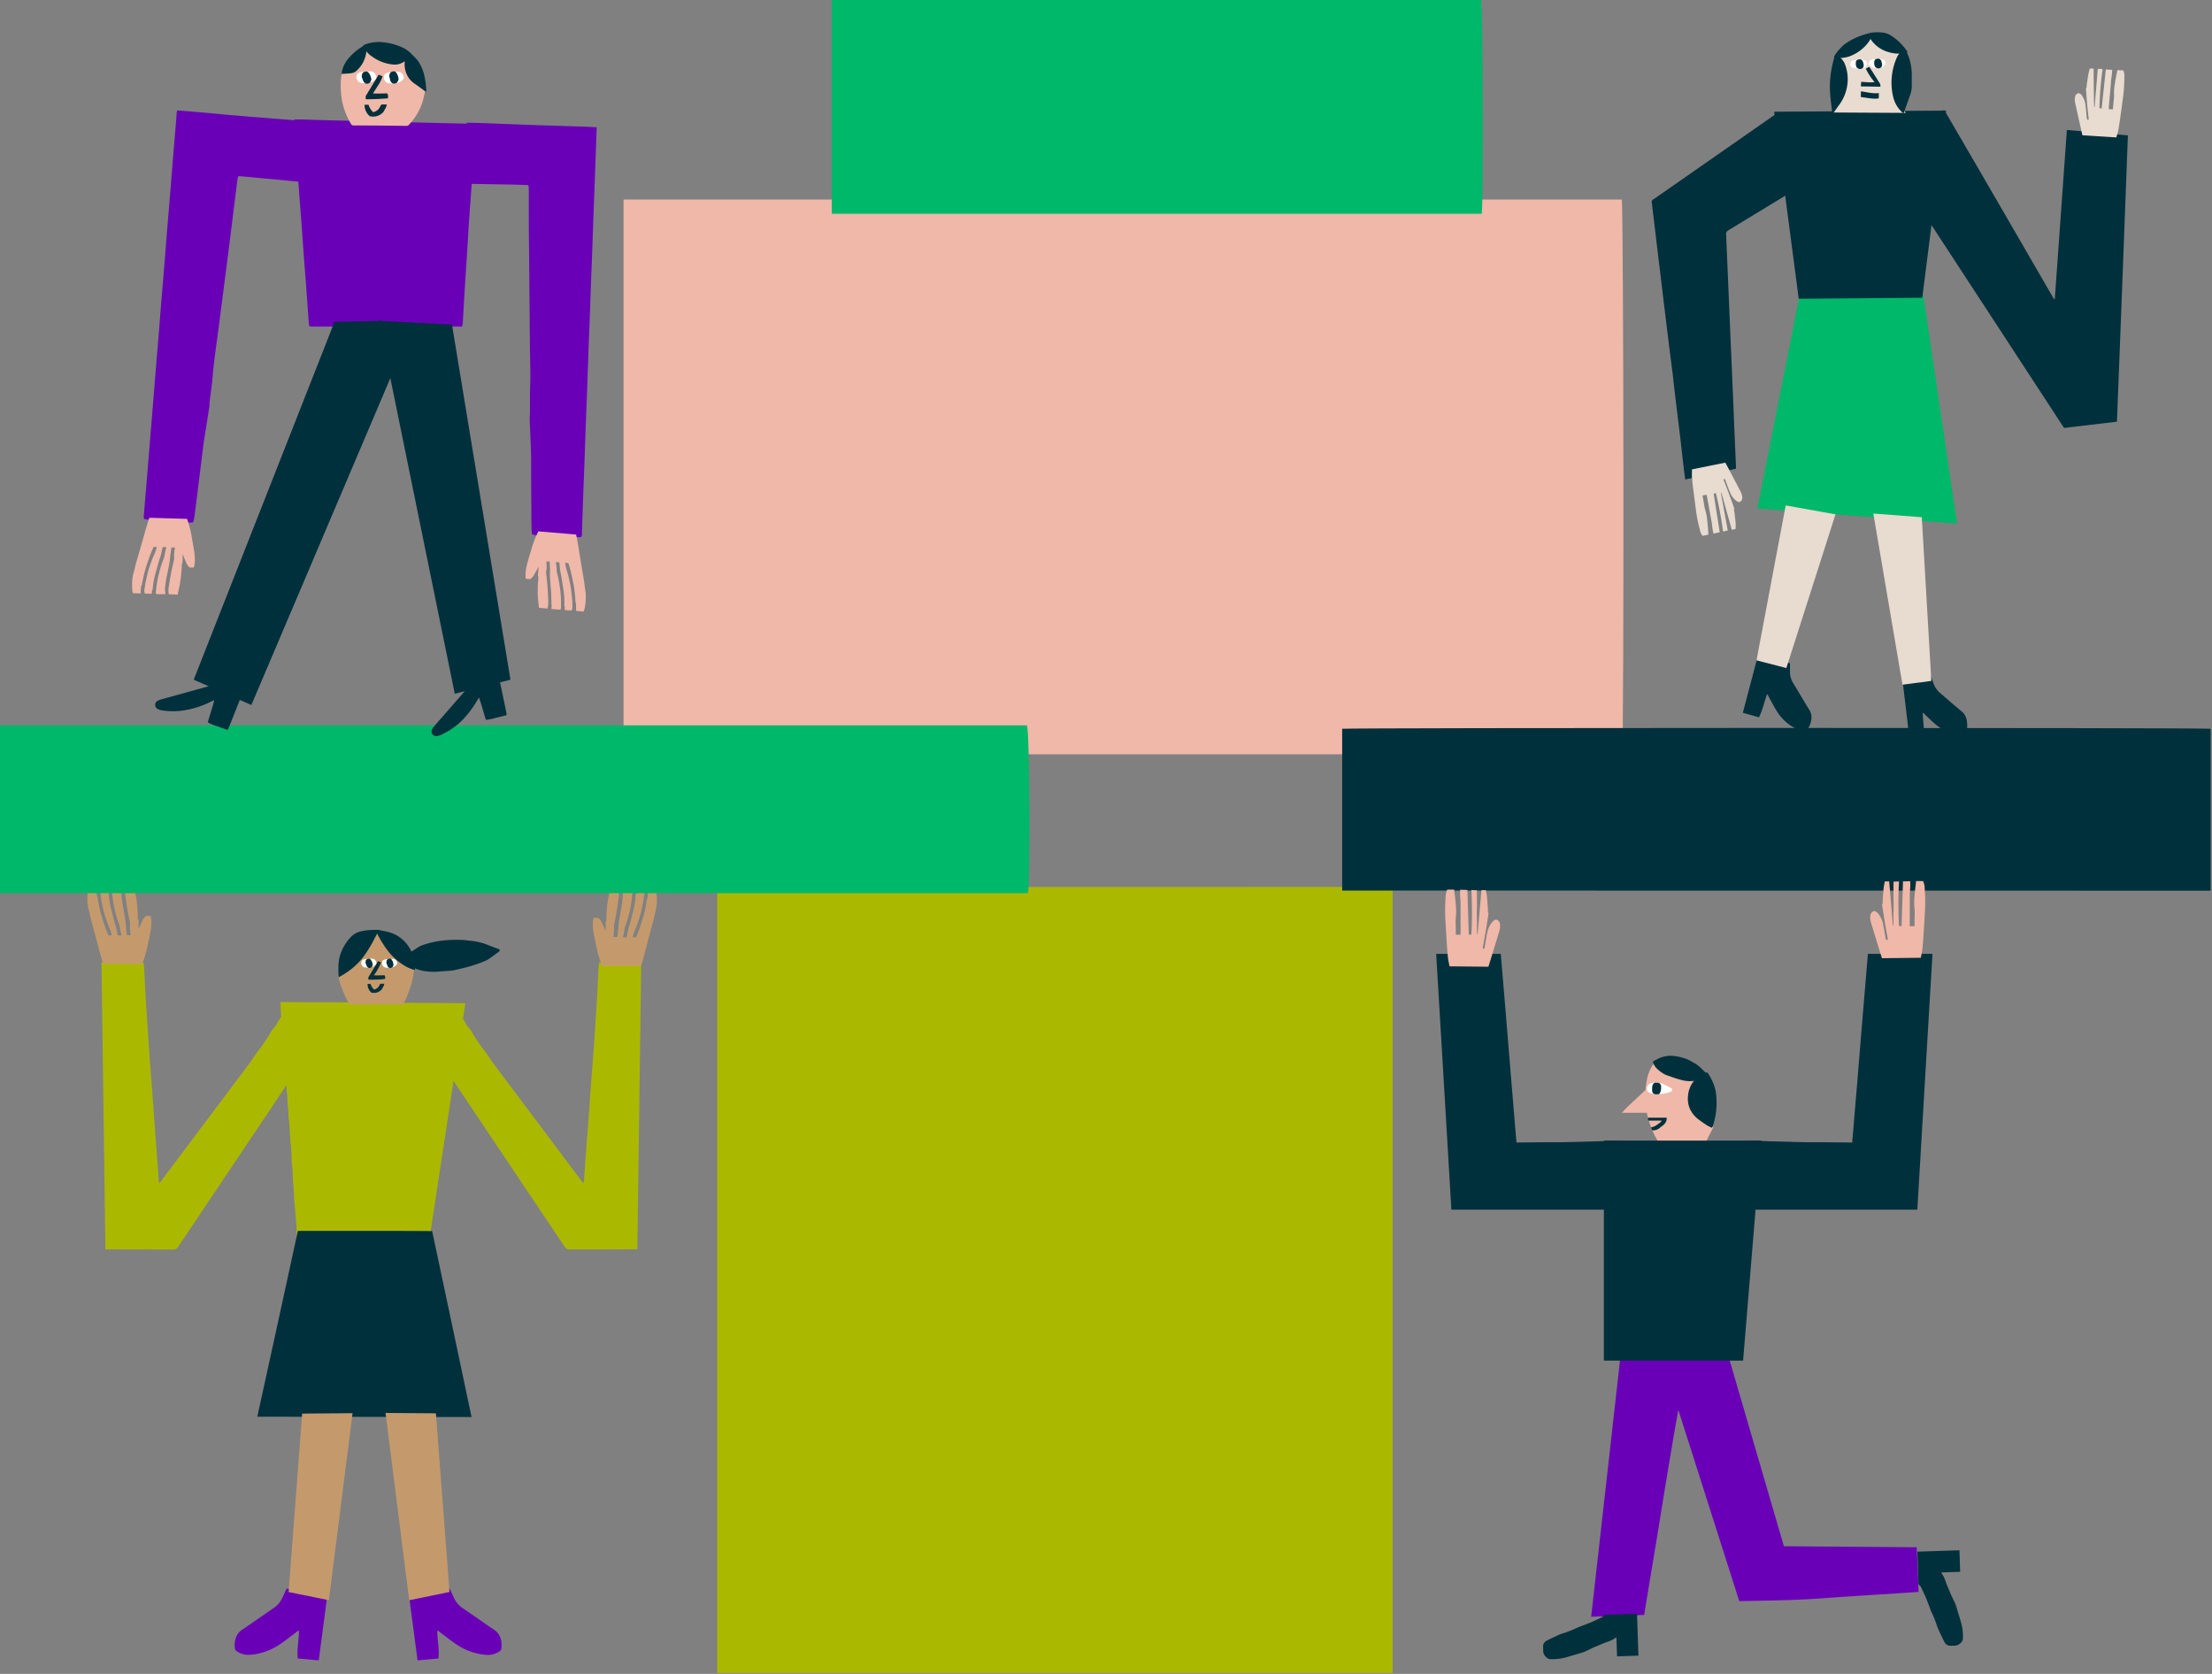 <svg width="518" height="392" viewBox="0 0 518 392" xmlns="http://www.w3.org/2000/svg"><rect x="0" y="0" width="518" height="392" fill="#808080" stroke="none"/><title>People - themesort</title><g fill="none" fill-rule="evenodd"><path d="M484.018 30.43l14.286 1.278c-.84 22.355-1.68 44.659-2.563 67.039l-12.37 1.47c-.118-.168-.236-.328-.345-.496a74874.349 74874.349 0 0 0-30.75-47.062 1.597 1.597 0 0 1-.286-1.126c.27-2.381.53-4.76.782-7.135.218-2.025.428-4.059.647-6.093.252-2.403.52-4.798.773-7.194l.53-4.899c.01-.102.028-.203.05-.303.555-.126.555-.126.84.395A8166.19 8166.19 0 0 1 470 51.054l10.765 18.59c.097.19.239.354.412.479.95-13.203 1.891-26.422 2.84-39.692z" fill="#00303C" style="mix-blend-mode:multiply"/><path d="M421.417 69.123l28.951-.21c2.64 17.883 5.278 35.75 7.934 53.726l-46.768-3.555c3.302-16.732 6.588-33.364 9.883-49.961z" fill="#00B869" style="mix-blend-mode:multiply"/><path d="M416.685 26.153c.715 6.446 1.429 12.791 2.143 19.186l-.53.345c-4.52 2.756-9.048 5.51-13.58 8.261a.9.9 0 0 0-.504.95c.224 5.11.442 10.222.655 15.337l.328 7.774.639 14.85c.092 2.31.193 4.63.285 6.95.135 3.086.267 6.168.395 9.244v.714l-11.874 2.521c-.076-.605-.16-1.168-.227-1.68-.294-2.446-.58-4.9-.84-7.346l-1.01-8.269c-.293-2.429-.58-4.858-.84-7.286l-.94-7.312c-.253-2.1-.508-4.202-.766-6.303a2893.33 2893.33 0 0 1-.773-6.361c-.252-2.11-.496-4.202-.756-6.312-.26-2.11-.513-4.202-.765-6.37s-.513-4.202-.765-6.303c-.024-.42-.075-.838-.15-1.252a.656.656 0 0 1 .369-.799c1.521-1.042 3.034-2.109 4.546-3.16l24.321-16.959.64-.42zM450.26 167.03c.05 1.882.403 3.74.269 5.698l-3.362.453c-.538-4.613-1.075-9.177-1.63-13.799l6.614-1.092c.235.638.454 1.252.68 1.848.28.787.751 1.491 1.37 2.051 1.286 1.076 2.522 2.185 3.833 3.278l1.58 1.327c.452.466.766 1.048.907 1.681.164.708.198 1.44.101 2.16a.563.563 0 0 1-.185.328 2.874 2.874 0 0 1-1.908.84 7.337 7.337 0 0 1-2.916-.689c-1.68-.672-3.008-2.076-4.403-3.362-.286-.26-.572-.554-.84-.84l-.11.118zm-36.456-4.438c-.673 1.765-1 3.64-1.9 5.387l-3.773-1.059c1.185-4.504 2.37-8.975 3.563-13.496l7.48 1.899v2.017a4.942 4.942 0 0 0 .68 2.521c.95 1.555 1.883 3.143 2.824 4.715l1.177 1.924c.306.613.417 1.305.32 1.984a5.168 5.168 0 0 1-.724 2.042.58.58 0 0 1-.319.227 3.63 3.63 0 0 1-2.37-.06 9.656 9.656 0 0 1-2.849-1.915c-1.513-1.353-2.412-3.244-3.412-5.043-.21-.37-.395-.756-.588-1.134l-.11-.009z" fill="#00303C" style="mix-blend-mode:multiply"/><path fill="#00303C" style="mix-blend-mode:multiply" d="M415.467 26.162L455.722 25.893 450.15 69.728 421.223 69.971"/><path d="M489.11 28.06c.008-.108.008-.218 0-.327-.109-1.1-.243-2.193-.344-3.294-.1-1.101-.185-2.387-.286-3.589v-.143c.244-.26.135-.596.185-.899.143-.781.227-1.571.37-2.353.075-.454.21-.9.336-1.403h.908c0 3.033.067 6.034.1 9.034h.11c.134-.975.168-1.958.26-2.942.093-.983.16-1.974.244-2.966.084-.992.168-2 .26-3.06l1.127.043a83.098 83.098 0 0 0-.748 9.177l.53.05c.318-3.042.646-6.05.974-9.118l1.487.076c0 1.059-.243 2.059-.302 3.067-.059 1.009-.168 2.009-.252 3.009-.084 1-.168 2.034-.26 3.118l.974.084c.05-.547.093-1.068.143-1.58.09-.626.135-1.258.135-1.891-.025-.902.048-1.804.218-2.69.134-1.008.361-2.008.555-3.042l1.412.076c.197.481.275 1.003.226 1.521a35.675 35.675 0 0 1-.252 4.345c-.21 1.68-.437 3.311-.672 4.967a72.602 72.602 0 0 1-.47 3.017c-.11.605-.303 1.201-.471 1.832l-7.959-.504c-.126-.564-.26-1.11-.378-1.681-.437-1.95-.882-3.9-1.311-5.883a3.278 3.278 0 0 1 0-1.563c.1-.412.622-.84 1-.69.24.12.444.303.588.53a4.9 4.9 0 0 1 .84 2.311c.118.95.194 1.9.278 2.85.067.285.025.545.445.512z" fill="#e8dbcf" style="mix-blend-mode:multiply"/><path d="M429.064 26.355c.446-.597.84-1.11 1.236-1.639a7.681 7.681 0 0 0 1.294-2.521 14.22 14.22 0 0 0 .512-3.538 9.026 9.026 0 0 0-.73-3.74c-.21-.462-.513-.89-.765-1.328l-.16-.235c.664 0 1.302 0 1.933-.076.288-.044.57-.123.84-.235a8.614 8.614 0 0 0 3.084-1.916 12.866 12.866 0 0 0 1.9-2.69c1.504 2.673 3.874 3.682 6.723 3.908l-.252.597a16.026 16.026 0 0 0-.95 4.076 15.253 15.253 0 0 0 .572 6 8.169 8.169 0 0 0 1.605 2.925l.353.437v.059c0 .008 0 0 0 0l-16.707-.093-.488.009z" fill="#e8dbcf" style="mix-blend-mode:multiply"/><path d="M445.738 26.54a6.975 6.975 0 0 1-2.353-3.664 14.514 14.514 0 0 1 .84-9.472c.322-.65.78-1.224 1.345-1.68.173-.104.36-.183.554-.236.35.647.658 1.315.925 2 .414 1.265.632 2.586.647 3.917v2.697a5.933 5.933 0 0 1-.345 2.026 360.529 360.529 0 0 1-1.386 3.9c-.009.167-.11.293-.227.512zm-16.649.017l-.05-.395c-.151-1.32-.345-2.63-.437-3.959a21.8 21.8 0 0 1 .092-4.68c.177-1.405.475-2.791.891-4.144.05-.16.118-.32.185-.479a1.58 1.58 0 0 1 .151-.193 5.042 5.042 0 0 1 2.043 2.134c.69 1.68.897 3.52.596 5.312a10.295 10.295 0 0 1-2.025 4.622 52.2 52.2 0 0 1-.992 1.387c-.109.16-.243.294-.353.437l-.1-.042z" fill="#00303C" style="mix-blend-mode:multiply"/><path d="M446.72 12.236a6.177 6.177 0 0 1-.797.202 7.816 7.816 0 0 1-3.631-.227 7.463 7.463 0 0 1-4.093-2.832 1.782 1.782 0 0 1-.227-1.681 9.833 9.833 0 0 1 3.362 0c.484.108.947.296 1.37.555a12.287 12.287 0 0 1 3.714 3.513c.101.1.177.268.303.47z" fill="#00303C" style="mix-blend-mode:multiply"/><path d="M429.442 13.446a6.236 6.236 0 0 1 1.21-1.781c.286-.353.622-.664.942-.992l.075-.076a13.79 13.79 0 0 1 2.345-1.479c.21-.084.395-.193.597-.294 1.21-.532 2.476-.93 3.773-1.185.278.21.168.42.084.614a8.328 8.328 0 0 1-2.134 2.975 9.69 9.69 0 0 1-2.967 1.865 6.984 6.984 0 0 1-3.925.353z" fill="#00303C" style="mix-blend-mode:multiply"/><path d="M434.535 14.018c-.68 0-1.378.504-1.252 1.202.05.202.185.373.37.47.267.177.572.29.89.328a3.95 3.95 0 0 0 1.824-.076c.229-.06.429-.2.563-.395.254-.299.313-.718.152-1.075a.706.706 0 0 0-.538-.404 2.588 2.588 0 0 0-.563-.075l-1.446.025z" fill="#FFF"/><path d="M440.317 20.304c.072-.288.02-.593-.143-.84-.798-1.244-1.58-2.522-2.37-3.732 0 0-.05 0-.117-.092l-.748.462a14.917 14.917 0 0 0 2.042 3.126 7.799 7.799 0 0 1-1.227.05c-.387 0-1.47-.1-1.9-.109 0 .328-.075.698-.058 1.06l4.521.075zm-.344 2.731v-1.252c-1.412.21-2.774-.227-4.202-.387v1.337c1.411.126 2.781.546 4.202.302zm-3.648-8.185a1.202 1.202 0 0 1 0-.185.983.983 0 0 0-.697-.782h-.16l-.395.076a.647.647 0 0 0-.454.53c-.073.394-.035.801.11 1.176a.37.37 0 0 0 .142.193c.14.111.292.205.454.278a.992.992 0 0 0 .908-.236.975.975 0 0 0 .176-.84c0-.084 0-.168-.05-.252l-.034.042z" fill="#00303C"/><path d="M438.838 13.858c-.672 0-1.378.513-1.252 1.21.057.2.194.367.378.463.267.18.572.294.89.336.604.109 1.224.083 1.816-.076.232-.064.434-.207.572-.403.25-.298.309-.712.15-1.068a.706.706 0 0 0-.537-.411 2.588 2.588 0 0 0-.563-.076c-.488 0-.967.017-1.454.025z" fill="#FFF"/><path d="M440.636 14.69a1.303 1.303 0 0 1 0-.176.983.983 0 0 0-.697-.782.345.345 0 0 0-.16 0l-.403.084a.63.63 0 0 0-.446.53c-.076.394-.039.802.11 1.176.027.075.077.14.143.185.14.11.293.207.453.286.325.069.662-.022.908-.244a.975.975 0 0 0 .176-.798l-.05-.252-.034-.009z" fill="#00303C"/><path d="M403.625 112.235c.017.108.042.215.076.32.395 1.025.798 2.05 1.185 3.092.387 1.042.84 2.252 1.202 3.361 0 .05.059.11.042.143-.168.311 0 .614.059.916.058.79.185 1.58.252 2.37.042.463 0 .925 0 1.437l-.883.202c-.84-2.925-1.63-5.815-2.445-8.698h-.101c.118.975.344 1.941.504 2.908.16.966.362 1.95.538 2.924.176.975.361 1.984.546 3.026l-1.1.252a83.989 83.989 0 0 0-1.681-9l-.521.092c.47 3.025.94 6.008 1.428 9.06l-1.462.318c-.303-1.025-.294-2.058-.496-3.05s-.361-1.983-.546-2.975c-.185-.992-.37-2-.563-3.068l-.958.168c.092.538.185 1.051.277 1.564.069.628.19 1.249.361 1.857.255.865.416 1.756.48 2.656.134 1.008.176 2.033.252 3.084l-1.379.294a3.185 3.185 0 0 1-.613-1.412 33.33 33.33 0 0 1-.883-4.26c-.218-1.682-.437-3.312-.638-4.967a62.317 62.317 0 0 1-.336-3.043c-.05-.613 0-1.235 0-1.89l7.815-1.572c.27.504.538.992.799 1.487l2.781 5.303c.245.47.377.991.387 1.521 0 .42-.387.95-.782.925a1.538 1.538 0 0 1-.706-.362 4.731 4.731 0 0 1-1.428-2.008c-.37-.84-.681-1.782-1.017-2.681-.059-.168-.084-.429-.446-.294z" fill="#e8dbcf" style="mix-blend-mode:multiply"/><path fill="#e8dbcf" style="mix-blend-mode:multiply" d="M438.687 120.261L450.04 121.126 452.276 159.457 445.519 160.348"/><path fill="#e8dbcf" style="mix-blend-mode:multiply" d="M418.173 118.361L429.829 120.454 418.324 156.448 411.332 154.641"/><path d="M65.71 234.655h.765l4.858.068h7.916c1.614 0 3.236.05 4.858.058.907 0 1.815-.042 2.723 0l8.9.076c4.134 0 8.277.05 12.404.076.243 0 .479 0 .84.05-2.807 18.43-5.597 36.776-8.404 55.155-10.32 0-20.606 0-30.935-.05a7.832 7.832 0 0 1-.176-1.68c0-.69-.06-1.37-.11-2.051-.075-.967-.16-1.933-.235-2.908-.067-.84-.143-1.639-.202-2.463-.058-.823-.075-1.571-.126-2.353 0-.538-.1-1.067-.142-1.605-.06-1.076-.084-2.134-.16-3.21 0-.572-.143-1.143-.193-1.723v-1.118a2.714 2.714 0 0 0 0-.37c-.05-.722-.101-1.437-.16-2.16 0-.344-.093-.688-.118-1.041-.1-1.538-.176-3.076-.277-4.614 0-.328-.143-.647-.168-.967-.059-.714 0-1.437-.093-2.151a20.245 20.245 0 0 1-.168-2.521 13.656 13.656 0 0 0-.151-1.53c-.05-.672-.067-1.344-.092-2.008 0-.27-.093-.538-.11-.84-.05-.841-.067-1.681-.134-2.572s-.202-1.681-.269-2.463c-.1-1.109-.16-2.235-.252-3.361-.059-.782-.151-1.563-.21-2.353-.076-.992-.126-1.984-.185-2.975-.067-1.194-.143-2.387-.202-3.58a8.21 8.21 0 0 1 .009-.816z" fill="#abb800" style="mix-blend-mode:multiply"/><path d="M110.428 331.847l-50.172-.084a18146.57 18146.57 0 0 0 9.497-43.507h15.724c5.219 0 10.437 0 15.723.042 3.093 14.53 6.152 29.002 9.228 43.55z" fill="#00303C" style="mix-blend-mode:multiply"/><path d="M24.682 292.575c-.31-22.421-.613-44.776-.916-67.19h9.841c.05.413.126.841.152 1.261.092 1.74.16 3.48.26 5.228.101 1.874.227 3.756.345 5.639.16 2.52.32 5.093.504 7.639.21 3.025.454 6.05.68 9.076.186 2.463.354 4.933.53 7.404.227 3.042.462 6.093.69 9.135.134 1.891.268 3.774.411 5.664.002.227.06.45.168.648.126-.169.26-.337.387-.513L51.55 258.17l7.143-9.53c.429-.58.79-1.219 1.21-1.807.42-.589.967-1.244 1.42-1.883.455-.638.908-1.328 1.345-2 .437-.672.69-1.176 1.06-1.731.235-.345.545-.614.79-.95.243-.336.403-.706.604-1.05.055-.113.117-.223.185-.328.706-.84 1.152-1.89 1.857-2.757.286-.36.555-.73.84-1.15.085 1.008.169 1.974.245 2.94.243 3.068.47 6.127.705 9.194.093 1.118.143 2.244.278 3.362.01.37-.13.727-.387.992l-5.815 8.715c-7.11 10.605-14.214 21.206-21.313 31.8a1.21 1.21 0 0 1-1.143.63c-5.042 0-10.084 0-15.127-.042h-.765z" fill="#abb800" style="mix-blend-mode:multiply"/><path d="M70.005 381.926c0 2.127-.504 4.253-.269 6.463l4.908.445c.69-5.244 1.378-10.437 2.067-15.698l-9.622-1.093c-.328.731-.63 1.429-.95 2.11a5.765 5.765 0 0 1-1.95 2.344c-1.84 1.253-3.655 2.522-5.487 3.799-.748.521-1.505 1.034-2.261 1.546a3.748 3.748 0 0 0-1.286 1.958 5.16 5.16 0 0 0-.092 2.454c.036.15.13.28.26.362.816.587 1.793.91 2.799.924a13 13 0 0 0 4.202-.84c2.386-.79 4.32-2.42 6.328-3.908.412-.311.84-.639 1.21-.958l.143.092zm32.406 0c0 2.127.504 4.253.269 6.463l-4.9.445a7939.261 7939.261 0 0 1-2.067-15.698l9.614-1.093c.336.731.639 1.429.958 2.11a5.64 5.64 0 0 0 1.95 2.361 580.906 580.906 0 0 1 5.479 3.799l2.27 1.546a3.748 3.748 0 0 1 1.285 1.958c.224.8.255 1.64.092 2.454a.605.605 0 0 1-.269.362 4.866 4.866 0 0 1-2.79.924 13 13 0 0 1-4.202-.84c-2.386-.79-4.32-2.42-6.328-3.908-.412-.311-.84-.639-1.21-.958l-.151.075z" fill="#6900B8" style="mix-blend-mode:multiply"/><path d="M149.254 292.575l.908-67.19h-9.841c-.05.421-.126.841-.151 1.261-.093 1.74-.16 3.48-.26 5.228-.102 1.877-.217 3.756-.345 5.639-.16 2.52-.311 5.093-.496 7.639-.219 3.025-.462 6.05-.69 9.076l-.529 7.404c-.227 3.042-.454 6.093-.689 9.135l-.403 5.664c-.01.226-.068.446-.168.648l-.395-.505-13.808-18.404a5273.7 5273.7 0 0 1-7.143-9.53c-.437-.58-.799-1.219-1.21-1.807-.412-.589-.967-1.244-1.42-1.883a59.343 59.343 0 0 1-1.354-2c-.437-.672-.68-1.176-1.059-1.731-.227-.336-.546-.614-.781-.95-.236-.336-.412-.697-.614-1.05a2.521 2.521 0 0 0-.185-.328c-.697-.84-1.151-1.89-1.857-2.757a24.267 24.267 0 0 1-.84-1.15c-.085 1.008-.16 1.974-.244 2.94l-.706 9.194c-.084 1.118-.143 2.244-.277 3.362-.007.369.132.725.386.992l5.832 8.698c7.11 10.606 14.214 21.206 21.313 31.8.222.419.67.666 1.143.63 5.042 0 10.085 0 15.127-.041l.756.016z" fill="#abb800" style="mix-blend-mode:multiply"/><path d="M116.95 222.31a.454.454 0 0 1-.202.622c-.765.538-1.504 1.1-2.27 1.63a4.824 4.824 0 0 1-.966.513 30.59 30.59 0 0 1-3.731 1.294 79.164 79.164 0 0 1-3.446.84c-.598.093-1.201.152-1.807.177-.95.076-1.907.176-2.857.193a13.58 13.58 0 0 1-2.1-.143 9.505 9.505 0 0 1-2.615-.756.504.504 0 0 1-.352-.378c-.21-1.05-.437-2.093-.673-3.168.546-.362 1.101-.723 1.681-1.101a6.06 6.06 0 0 1 1.53-.765 21.766 21.766 0 0 1 5.32-1.084c1.159-.101 2.327-.093 3.495-.084.563.025 1.124.078 1.681.16.588.067 1.177.109 1.756.218.664.117 1.318.28 1.959.487 1.075.37 2.126.84 3.193 1.202l.404.143z" fill="#00303C" style="mix-blend-mode:multiply"/><path d="M79.24 228.436c.128-.084.26-.16.396-.226.93-.423 1.804-.956 2.605-1.589a10.614 10.614 0 0 0 1.496-1.26 15.74 15.74 0 0 0 1.849-2.278c.462-.731.89-1.496 1.336-2.244a12.06 12.06 0 0 0 1.202-2.823c.085.118.163.242.235.37a19.472 19.472 0 0 0 2.26 3.647c.7.928 1.523 1.756 2.446 2.462a9.412 9.412 0 0 0 3.202 1.605c.244.059.471.16.757.26 0 .37 0 .723-.093 1.06-.109.697-.218 1.395-.361 2.084a13.909 13.909 0 0 1-.412 1.512c-.31.883-.622 1.774-.975 2.64-.193.478-.47.907-.697 1.37a.31.31 0 0 1-.32.2h-11.85a.664.664 0 0 1-.672-.377 19.808 19.808 0 0 1-1.487-3.202 5.412 5.412 0 0 0-.252-.605 12.942 12.942 0 0 1-.664-2.606z" fill="#C49A6C" style="mix-blend-mode:multiply"/><path d="M79.317 228.857c0-.27-.05-.471-.05-.664 0-.74-.051-1.488 0-2.219a9.58 9.58 0 0 1 .688-3.143 11.11 11.11 0 0 1 2.295-3.488c.568-.57 1.28-.98 2.059-1.185.673-.166 1.359-.278 2.05-.336.58-.059 1.168-.05 1.757-.067h.487c-.074.35-.193.689-.353 1.008-.496.959-.983 1.917-1.53 2.833-.546.916-1.025 1.68-1.588 2.412a15.178 15.178 0 0 1-2.664 2.773 19.262 19.262 0 0 1-2.807 1.882c-.11.073-.225.138-.344.194z" fill="#00303C" style="mix-blend-mode:multiply"/><path d="M87.897 217.78a4.505 4.505 0 0 1 1.622.185c.862.13 1.707.352 2.521.664a8.093 8.093 0 0 1 4.202 4.034c.308.697.534 1.427.672 2.177.123.686.207 1.38.253 2.075a.95.95 0 0 1-.042.26 15.01 15.01 0 0 1-1.832-.705 14.455 14.455 0 0 1-5.043-4.597 28.573 28.573 0 0 1-2.151-3.69c-.11-.117-.143-.251-.202-.403z" fill="#00303C" style="mix-blend-mode:multiply"/><path d="M86.317 229.428a.765.765 0 0 1 0-.664l2.236-3.672.689.269a13.85 13.85 0 0 1-1.681 3.033c.84.05 1.68 0 2.521 0 .114.265.15.557.1.84-1.277.194-2.554.194-3.865.194zm-.244.992h.706c.152.512.443.971.84 1.328a1.89 1.89 0 0 0 .959-.58c.11-.141.206-.293.285-.454.101-.235.227-.378.513-.345.286.034.361 0 .597 0a1.177 1.177 0 0 1-.076.395c-.143.303-.302.597-.479.891a1.361 1.361 0 0 1-.26.278 2.446 2.446 0 0 1-2.06.546.571.571 0 0 1-.31-.202 2.605 2.605 0 0 1-.715-1.857z" fill="#00303C"/><path d="M91.822 224.545a1.042 1.042 0 0 1 1.185 1.076.84.84 0 0 1-.311.488 1.748 1.748 0 0 1-.79.386 3.362 3.362 0 0 1-1.681.076.84.84 0 0 1-.53-.345 1.059 1.059 0 0 1-.193-1.033.68.68 0 0 1 .47-.437c.165-.056.333-.096.505-.118.47-.042.908-.059 1.345-.093z" fill="#FFF"/><path d="M90.527 225.764a.613.613 0 0 0 0-.168.958.958 0 0 1 .236-.941.244.244 0 0 1 .117-.068c.11-.036.222-.065.337-.084a.521.521 0 0 1 .537.286c.215.315.345.68.379 1.059a.462.462 0 0 1 0 .219 2.9 2.9 0 0 1-.244.42.782.782 0 0 1-.782.143.966.966 0 0 1-.445-.63 2.404 2.404 0 0 0-.059-.236h-.076z" fill="#00303C"/><path d="M86.947 224.512a1.05 1.05 0 0 1 1.194 1.076.748.748 0 0 1-.32.479c-.224.193-.492.329-.781.395a3.521 3.521 0 0 1-1.681.075.84.84 0 0 1-.53-.344 1.042 1.042 0 0 1-.184-1.034.68.68 0 0 1 .462-.446 2.74 2.74 0 0 1 .504-.117c.47-.042.95-.059 1.336-.084z" fill="#FFF"/><path d="M85.72 225.831a1.227 1.227 0 0 0-.058-.16 1 1 0 0 1 .15-.966.328.328 0 0 1 .118-.067c.107-.046.217-.085.328-.118a.571.571 0 0 1 .563.236c.232.303.387.657.454 1.033a.387.387 0 0 1 0 .219 1.89 1.89 0 0 1-.202.437.782.782 0 0 1-.764.21 1 1 0 0 1-.496-.588l-.076-.236h-.017z" fill="#00303C"/><path d="M145.784 208.52h1.907c.32 0 .429.117.404.444a31.638 31.638 0 0 1-.168 1.816 27.657 27.657 0 0 1-.959 4.47c-.131.482-.288.956-.47 1.42a4.58 4.58 0 0 0-.294 1.17c-.068.545-.21 1.083-.328 1.68h.84c.05-.21.118-.42.152-.639.124-.749.304-1.488.537-2.21.227-.706.387-1.437.572-2.16.185-.723.328-1.218.454-1.84.223-.921.358-1.861.403-2.807 0-.152-.042-.32.135-.42 0 0 0-.135.05-.21v-.656h1.68c.17.362.21.772.11 1.16-.076.58-.126 1.16-.235 1.722-.168.84-.353 1.757-.58 2.622-.227.866-.48 1.522-.723 2.286-.21.63-.496 1.227-.74 1.84-.148.43-.271.868-.37 1.312h.757c.527-1.15.965-2.339 1.311-3.555.21-.68.437-1.345.614-2.034.176-.689.336-1.538.487-2.31.067-.345.11-.698.168-1.051v-.042c.286-.328.16-.757.236-1.127a1.286 1.286 0 0 0 0-.31v-.513h1.832c.077.212.133.432.168.655.095.846.115 1.698.058 2.547-.068.708-.2 1.408-.395 2.092-.134.454-.193.925-.31 1.379-.513 1.941-1.043 3.882-1.564 5.824-.226.84-.428 1.68-.655 2.563-.227.882-.454 1.563-.69 2.344-.029.078-.063.154-.1.227h-9.076c-.152-.395-.328-.84-.471-1.252-.31-.92-.565-1.857-.765-2.807-.218-1.05-.454-2.1-.655-3.16-.12-.525-.198-1.059-.236-1.596a6.916 6.916 0 0 1 .076-2.202c0-.076.05-.151.076-.236h.89c.098-.009.195.021.27.085.283.265.52.574.705.916.185.445.412.84.605 1.31.11.244.194.505.328.765v-.285-1.63c0-.152-.05-.32.135-.413a.219.219 0 0 0 .042-.142c0-.563 0-1.127.05-1.681a25.12 25.12 0 0 1 .311-3.068c.135-.756.294-1.512.446-2.286h2.084a7.27 7.27 0 0 1 0 1.681c-.185 1.21-.353 2.429-.555 3.64-.16.94-.378 1.882-.563 2.823a1.555 1.555 0 0 0 0 .395c.056.668.02 1.342-.11 2v.378h.883c.059-.403.118-.84.16-1.235.042-.395.117-1.042.143-1.572.05-.84.252-1.68.378-2.52.11-.648.252-1.295.353-1.942.1-.647.134-1.101.193-1.681.04-.279.066-.56.076-.84-.017-.328-.05-.69-.067-1.135zm-117.261-.463h-1.9c-.327 0-.436.118-.411.454 0 .605.1 1.21.168 1.807.2 1.513.52 3.008.958 4.47.132.482.289.956.47 1.42.15.375.249.768.295 1.169.067.546.21 1.084.328 1.68h-.84a5.27 5.27 0 0 1-.144-.63c-.121-.75-.304-1.49-.546-2.21-.218-.714-.387-1.445-.571-2.168-.185-.723-.328-1.219-.454-1.832a15.9 15.9 0 0 1-.404-2.816c0-.15.042-.319-.126-.42-.168-.1-.05-.134-.05-.21 0-.21 0-.42-.042-.647h-1.68c-.14.363-.156.762-.043 1.135.067.58.126 1.16.235 1.73.16.841.345 1.749.572 2.614.227.866.487 1.522.731 2.286.244.765.487 1.227.74 1.85.143.43.264.867.36 1.31h-.747a25.523 25.523 0 0 1-1.32-3.563c-.21-.672-.436-1.345-.613-2.034-.176-.689-.336-1.53-.479-2.302-.076-.353-.118-.706-.168-1.06a.092.092 0 0 0 0-.041c-.286-.328-.151-.748-.235-1.127v-.31-.513h-1.874a3.025 3.025 0 0 0-.177.655c-.105.867-.13 1.742-.076 2.614.077.704.21 1.4.395 2.084.143.454.194.925.311 1.378.513 1.942 1.042 3.883 1.564 5.824.226.84.428 1.681.663 2.522.236.84.454 1.563.681 2.344l.101.236h9.076c.152-.404.328-.84.47-1.253.315-.921.57-1.861.766-2.815.218-1.05.453-2.1.664-3.151.112-.53.188-1.066.226-1.606a6.925 6.925 0 0 0-.067-2.201c0-.076-.059-.152-.084-.236h-.89a.378.378 0 0 0-.27.093c-.282.263-.52.569-.705.907-.177.446-.412.84-.606 1.311-.109.252-.193.513-.327.765v-1.916c0-.151.042-.32-.135-.412 0 0-.05-.092-.05-.134 0-.572 0-1.135-.05-1.681a26.548 26.548 0 0 0-.303-3.06c-.143-.764-.303-1.52-.454-2.293h-2.101a6.463 6.463 0 0 0 0 1.68c.177 1.21.345 2.43.555 3.64.16.949.37 1.882.554 2.823.021.13.021.264 0 .395a6.664 6.664 0 0 0 .11 2v.378h-.84c-.051-.403-.118-.84-.16-1.235a40.247 40.247 0 0 1-.143-1.572c-.05-.84-.252-1.68-.379-2.52-.109-.656-.243-1.303-.352-1.95-.11-.648-.135-1.101-.194-1.681 0-.286-.067-.58-.075-.84-.009-.261.075-.69.092-1.135z" fill="#C49A6C" style="mix-blend-mode:multiply"/><path fill="#C49A6C" style="mix-blend-mode:multiply" d="M90.284 330.889L102.083 330.982 105.26 372.816 95.83 374.741"/><path fill="#C49A6C" style="mix-blend-mode:multiply" d="M82.561 330.948L70.761 331.04 67.585 372.825 77.014 374.741"/><path fill="#abb800" style="mix-blend-mode:multiply" d="M326.124 207.695L326.124 391.784 167.962 391.784 167.962 207.737z"/><path d="M146.019 176.651V46.726h233.756c.445 2.059.563 126.312.092 129.925H146.02z" fill="#EFB8A9" style="mix-blend-mode:multiply"/><path d="M0 209.158V169.86h240.48c.646.84.84 37.532.218 39.297H0z" fill="#00B869" style="mix-blend-mode:multiply"/><path d="M314.308 208.553v-37.885c2.521-.252 200.51-.278 203.376 0v37.91l-203.376-.025z" fill="#00303C" style="mix-blend-mode:multiply"/><path d="M194.787 50.062V0H346.84c.412 1.05.555 47.81.143 50.062H194.787z" fill="#00B869" style="mix-blend-mode:multiply"/><path d="M407.29 374.943l-14.245-44.71c-.177.328-2.992 17.229-4.068 23.969-1.285 7.992-2.639 15.967-3.958 23.993l-12.404.42c2.297-20.371 4.588-40.742 6.874-61.113l25.094-.538c4.376 15.032 8.766 30.078 13.17 45.137l31.094.244c.168 3.48.328 6.942.437 10.421a3.05 3.05 0 0 1-.328.059l-10.345.672c-3.765.252-7.563.48-11.312.757-4.874.37-9.757.512-14.648.605l-4.9.092c-.159.009-.285-.008-.461-.008z" fill="#6900B8" style="mix-blend-mode:multiply"/><path d="M383.355 377.91l.328 9.815-5 .168c-.051-1.454-.101-2.9-.152-4.42a1.908 1.908 0 0 0-.31.143 6.547 6.547 0 0 1-1.892.907c-.84.278-1.68.698-2.52 1.017-1.186.454-2.245 1.168-3.463 1.521-1.219.353-2.337.698-3.505 1.034-1.208.34-2.46.493-3.714.454a1.538 1.538 0 0 1-1.034-.446 2.126 2.126 0 0 1-.723-1.52 7.37 7.37 0 0 0 0-.757c-.11-.688.26-1.363.9-1.639.84-.454 1.73-.84 2.613-1.26a9.244 9.244 0 0 1 1.53-.547 25.145 25.145 0 0 0 2.874-1.176c.655-.278 1.336-.513 2.008-.774.673-.26 1.362-.529 2.034-.84a73.57 73.57 0 0 0 1.757-.84.84.84 0 0 0 .294-.194c.201-.37.53-.395.89-.411 2.177-.06 4.345-.135 6.514-.21l.571-.026zm65.635-14.54l9.866-.319c.06 1.68.11 3.311.168 5.042l-4.429.143c.04.112.09.219.152.32.4.575.706 1.21.907 1.882.27.84.69 1.681 1.017 2.521.446 1.185 1.168 2.244 1.513 3.471.344 1.227.706 2.328 1.042 3.496.34 1.208.49 2.461.445 3.715a1.496 1.496 0 0 1-.445 1.042c-.385.43-.928.684-1.504.706h-.757a1.513 1.513 0 0 1-1.63-.891c-.462-.84-.84-1.74-1.269-2.614a11.455 11.455 0 0 1-.605-1.538 21.943 21.943 0 0 0-1.177-2.874c-.269-.664-.504-1.344-.764-2.008-.26-.664-.53-1.37-.84-2.034-.312-.664-.547-1.177-.841-1.765a.63.63 0 0 0-.185-.286c-.37-.201-.395-.529-.412-.899-.059-2.168-.134-4.336-.21-6.513l-.042-.597zm-109.109-80.09h39.81c.118-.42.143-15.412 0-16.101h-2.706c-.362 0-.723 0-1.084.042l-4.833.134c-1.815.05-3.622.11-5.437.135h-3.42l-6.723.067h-.353c-.345-3.673-.622-7.354-.933-11.035-.311-3.68-.614-7.378-.916-11.06l-.908-11.017c-.31-3.68-.622-7.362-.933-11.068h-15.127c1.193 19.946 2.381 39.913 3.563 59.904zm109.117 0H409.18c-.109-.42-.134-15.412 0-16.101h2.698c.37 0 .731 0 1.093.042l4.832.134c1.807.05 3.614.11 5.429.135h3.429l6.723.067h.353c.336-3.673.613-7.354.933-11.035.319-3.68.605-7.378.907-11.06.303-3.68.605-7.344.916-11.017.311-3.672.614-7.362.925-11.068h15.127c-1.188 19.946-2.37 39.913-3.547 59.904z" fill="#00303C" style="mix-blend-mode:multiply"/><path d="M379.792 260.607h5.992c.092-1.975.168-3.942.26-5.883h-.1l-.295.244c-1.462 1.361-2.933 2.714-4.378 4.084-.48.454-.9.941-1.345 1.42 0 0-.092.068-.134.101v.034z" fill="#EFB8A9"/><path d="M401.255 263.943l-1.235-.756a5.168 5.168 0 0 1-.52-.353 16.724 16.724 0 0 1-1.396-1.16 8.328 8.328 0 0 1-.89-1.126 5.345 5.345 0 0 1-.942-2.992 8 8 0 0 1 .756-3.849c.254-.48.535-.946.84-1.395-.085.015-.17.038-.251.067a4.858 4.858 0 0 1-1.681.311 5.21 5.21 0 0 1-1.731-.084c-.857-.153-1.7-.375-2.522-.664-.254-.099-.52-.17-.79-.21a1.05 1.05 0 0 1-.495-.21 9.758 9.758 0 0 0-.84-.563 4.32 4.32 0 0 1-1.841-2.294l-.068-.059a3.97 3.97 0 0 0-.243.286 9.446 9.446 0 0 0-1.748 4 21.7 21.7 0 0 0-.387 3.53c-.021 1.522.131 3.042.454 4.53.173.819.403 1.625.69 2.411.333.967.737 1.908 1.21 2.816.277.53.613 1.025.898 1.538.114.21.342.332.58.31h9.69a.496.496 0 0 0 .53-.294c.621-1.252 1.269-2.504 1.932-3.79z" fill="#EFB8A9"/><path d="M400.163 252.16a4.084 4.084 0 0 0-.387-.579c-.554-.572-1.109-1.143-1.68-1.68a8.404 8.404 0 0 0-1.74-1.177 9.547 9.547 0 0 0-1.336-.69 12.22 12.22 0 0 0-3.068-.747 6.606 6.606 0 0 0-3.622.63c-.32.151-.622.344-.941.496a.387.387 0 0 0-.227.571c.198.497.502.944.89 1.311.481.466 1.021.868 1.606 1.194.168.103.345.19.53.26 1.134.387 2.26.84 3.42 1.126 1.24.372 2.556.41 3.815.11.789-.161 1.566-.372 2.328-.63l.412-.194z" fill="#00303C" style="mix-blend-mode:multiply"/><path d="M399.734 251.094l-1.68.89a4.647 4.647 0 0 0-1.63 1.488 6.177 6.177 0 0 0-1.11 3.008 5.942 5.942 0 0 0 .386 3.102 6.53 6.53 0 0 0 2.21 2.68c.623.463 1.253.9 1.908 1.32.356.2.724.38 1.101.538.135-.293.253-.593.353-.9.177-.705.353-1.411.488-2.117.082-.493.135-.99.16-1.488.057-.51.076-1.024.058-1.538a15.329 15.329 0 0 0-.235-2.697 11.707 11.707 0 0 0-1.798-4.05l-.21-.236z" fill="#00303C" style="mix-blend-mode:multiply"/><path d="M391.625 255.077a2.345 2.345 0 0 0-.362-.286 19.606 19.606 0 0 0-1.773-.907 4.513 4.513 0 0 0-2.101-.353c-.38.034-.751.14-1.093.31-.394.23-.638.653-.638 1.11 0 .655.395.882.882 1.017a7.959 7.959 0 0 0 4.715-.294c.099-.04.18-.115.227-.21.064-.122.112-.252.143-.387z" fill="#FFF"/><path d="M390.297 261.75h-4.379c0 .235 0 .445.06.68h3.125c-.067.127-.084.236-.142.27a9.169 9.169 0 0 1-1.496 1.067 8.194 8.194 0 0 1-.84.252c.083.218.184.445.285.689a2.521 2.521 0 0 0 1.824-.622 2.63 2.63 0 0 1 .42-.336 2.664 2.664 0 0 0 1.05-1.202c.07-.26.101-.529.093-.798zm-2.379-8.194h.236c.059 0 .134-.042.176.05.042.093.042 0 .059 0 .18.016.339.128.412.294a.84.84 0 0 1 .193.387v.32c.02.282-.005.566-.076.84a1.42 1.42 0 0 1-.092.286 2.597 2.597 0 0 1-.202.37.37.37 0 0 1-.302.159 3.118 3.118 0 0 1-.563 0 .605.605 0 0 1-.488-.16s-.084-.05-.117-.084a.84.84 0 0 1-.26-.706v-.428a2.16 2.16 0 0 1 .167-.908.84.84 0 0 1 .168-.227.597.597 0 0 1 .437-.218c.084.014.168.023.252.025z" fill="#00303C"/><path d="M442.048 220.1a2.605 2.605 0 0 0 0-.37c-.218-1.244-.462-2.48-.664-3.723a642.95 642.95 0 0 1-.638-4.05v-.169c.252-.32.1-.697.134-1.042.093-.9.126-1.807.219-2.706.05-.521.168-1.042.269-1.622h1.033c.303 3.454.597 6.858.84 10.278h.127c.075-1.118 0-2.244.05-3.361.05-1.118 0-2.261 0-3.362v-3.505l1.286-.05a98.604 98.604 0 0 0 0 10.455h.605c.11-3.488.219-6.942.328-10.463l1.68-.042c.118 1.21-.109 2.361-.092 3.52.017 1.16 0 2.304 0 3.447v3.563h1.118v-1.807c.059-.722.059-1.447 0-2.168a14.463 14.463 0 0 1 0-3.076c.067-1.16.235-2.32.37-3.513h1.613c.263.52.395 1.098.387 1.68.136 1.65.166 3.306.092 4.96-.109 1.907-.218 3.806-.344 5.714a79.723 79.723 0 0 1-.27 3.48c-.083.697-.243 1.394-.377 2.125l-9.11.101c-.194-.63-.387-1.227-.572-1.84-.672-2.185-1.336-4.365-1.992-6.539a3.79 3.79 0 0 1-.117-1.79c.084-.47.639-.975 1.076-.84.285.113.533.306.714.555a5.404 5.404 0 0 1 1.176 2.52c.219 1.068.387 2.144.572 3.228.042.193.017.496.487.412z" fill="#EFB8A9" style="mix-blend-mode:multiply"/><path d="M412.45 267.111h-36.86v51.525h32.599c1.423-17.178 2.843-34.352 4.26-51.525z" fill="#00303C" style="mix-blend-mode:multiply"/><path d="M347.26 222.142a2.622 2.622 0 0 1 0-.37c.227-1.244.462-2.48.672-3.723.21-1.244.429-2.698.64-4.05v-.169c-.253-.319-.102-.697-.135-1.042-.093-.899-.126-1.807-.21-2.706-.05-.53-.169-1.042-.27-1.622h-1.033c-.303 3.454-.597 6.858-.89 10.27h-.119c-.075-1.118 0-2.244-.05-3.362-.05-1.117 0-2.26 0-3.361v-3.505l-1.303-.084a98.595 98.595 0 0 1 0 10.455h-.605c-.109-3.496-.218-6.942-.327-10.463l-1.681-.05c-.118 1.218.1 2.37.084 3.53-.017 1.159 0 2.293 0 3.445v3.563h-1.118v-1.807c-.05-.722-.05-1.446 0-2.168a13.934 13.934 0 0 0 0-3.076c-.076-1.16-.244-2.32-.378-3.513h-1.614a3.723 3.723 0 0 0-.386 1.681 40.684 40.684 0 0 0-.084 4.958c.106 1.9.218 3.805.336 5.715.075 1.16.16 2.32.277 3.48.076.697.244 1.386.378 2.125l9.102.101c.193-.63.395-1.235.58-1.84.664-2.185 1.336-4.362 1.991-6.538.178-.58.218-1.193.118-1.79-.084-.471-.639-.975-1.084-.84-.283.117-.53.309-.714.554a5.48 5.48 0 0 0-1.168 2.521c-.227 1.076-.387 2.151-.572 3.227-.034.235-.008.53-.437.454z" fill="#EFB8A9" style="mix-blend-mode:multiply"/><path d="M111.243 29.036l-2.462-.093-9.11-.21c-2.698-.059-5.387-.134-8.085-.202l-7.983-.201-8.287-.21c-1.68-.042-3.277-.101-4.908-.152h-1.487c-.047.238-.073.48-.076.723.067 1.017.143 2.042.227 3.06.168 2.218.345 4.428.504 6.638.168 2.345.328 4.698.496 7.043.168 2.345.362 4.63.538 6.941.177 2.312.32 4.564.48 6.841.159 2.278.36 4.555.529 6.841.156 2.146.31 4.289.462 6.43.084 1.159.16 2.31.252 3.47.021.149.058.295.11.437.193.042.39.073.587.092h35.154c.073-.202.13-.41.168-.621.152-2.589.294-5.177.454-7.766.235-3.781.488-7.563.731-11.337.093-1.496.16-3 .26-4.496.177-2.521.379-5.101.555-7.656.11-1.496.21-2.992.295-4.496.16-2.966.302-5.883.453-8.891.034-.69.084-1.37.143-2.185z" fill="#6900B8" style="mix-blend-mode:multiply"/><path d="M50.18 163.944c-.454 1.891-1.067 3.513-1.513 5.228.714.389 1.47.696 2.253.916.756.302 1.538.546 2.353.84.103-.137.193-.283.269-.437.974-2.437 1.944-4.874 2.907-7.311 0-.093.05-.202.093-.345a4.26 4.26 0 0 0-.513-.286c-1.781-.672-3.571-1.336-5.353-2.017a1.79 1.79 0 0 0-1.185 0l-11.816 3.278a3.236 3.236 0 0 0-.84.353 1.076 1.076 0 0 0 .134 1.89c.308.152.636.257.975.312 1.629.241 3.284.252 4.916.033a22.094 22.094 0 0 0 5.883-1.764c.37-.202.84-.404 1.437-.69zm61.996-.571c.664 1.824 1.05 3.513 1.622 5.194a10.379 10.379 0 0 0 2.387-.488c.798-.16 1.58-.386 2.412-.596a2.58 2.58 0 0 0 0-.513c-.53-2.563-1.068-5.135-1.605-7.698 0-.101-.068-.193-.118-.345a4.63 4.63 0 0 0-.58.05c-1.857.42-3.715.841-5.58 1.261-.4.087-.756.31-1.009.63-2.68 3.085-5.378 6.16-8.06 9.245a3.21 3.21 0 0 0-.503.756 1.084 1.084 0 0 0 1.16 1.505c.337-.041.666-.135.974-.278a17.758 17.758 0 0 0 4.127-2.639 22.228 22.228 0 0 0 3.9-4.697c.251-.395.47-.799.873-1.387z" fill="#00303C" style="mix-blend-mode:multiply"/><path d="M99.671 20.917l-1.345-1.15a9.152 9.152 0 0 1-2.176-2.615 3.883 3.883 0 0 1-.353-1.344c-.101-.723-.126-1.446-.194-2.236-.119.117-.245.227-.378.328a4.353 4.353 0 0 1-3.11.84 12.875 12.875 0 0 1-2.663-.663 16.354 16.354 0 0 1-1.866-.967 6.152 6.152 0 0 1-1.412-1.176c-.092-.084-.201-.16-.302-.236-.236.647-.454 1.27-.681 1.874a5.723 5.723 0 0 1-1.26 1.908c-.36.393-.856.634-1.387.672a.546.546 0 0 0-.168 0c-.541.184-1.12.225-1.681.118-.134-.01-.27-.01-.404 0a11.766 11.766 0 0 0-.453 2.219c-.1 1.474-.052 2.955.142 4.42.134.887.34 1.76.614 2.614a16.808 16.808 0 0 0 1.588 3.47.639.639 0 0 0 .614.387c4.107 0 8.219.034 12.337.101a.773.773 0 0 0 .639-.277 13.673 13.673 0 0 0 3.445-6.345c.143-.656.294-1.286.454-1.942z" fill="#EFB8A9" style="mix-blend-mode:multiply"/><path d="M96.393 12.665a9.841 9.841 0 0 0-1.571-1.26A14.127 14.127 0 0 0 89.78 9.9a9.32 9.32 0 0 0-4.471.58.69.69 0 0 0-.16.075.168.168 0 0 0-.067.068c.353 1.079 1.072 2 2.033 2.605a9.9 9.9 0 0 0 5.186 1.9 3.79 3.79 0 0 0 1.832-.404 4.69 4.69 0 0 0 2.26-2.06z" fill="#00303C" style="mix-blend-mode:multiply"/><path d="M99.814 21.388a17.993 17.993 0 0 0-.538-4.059 10.32 10.32 0 0 0-1.286-2.908 9.505 9.505 0 0 0-2.31-2.244c-.255.32-.464.674-.623 1.05a5.664 5.664 0 0 0 .521 4.8c.38.608.88 1.131 1.47 1.537.892.606 1.74 1.244 2.606 1.875l.16-.05zm-14.094-10.9c-.294.135-.52.202-.714.32a13.757 13.757 0 0 0-3.362 2.823 7.06 7.06 0 0 0-1.621 3.362v.32c.84-.068 1.63-.076 2.411-.203a2.286 2.286 0 0 0 1.21-.68 6.958 6.958 0 0 0 2.076-3.866 1.9 1.9 0 0 0 .068-.429c.016-.504-.026-1.017-.068-1.647z" fill="#00303C" style="mix-blend-mode:multiply"/><path d="M85.72 23.245a1.008 1.008 0 0 1 0-.882c.975-1.597 1.95-3.202 2.95-4.858l.916.362c-.454 1.487-1.428 2.647-2.235 4.009 1.168.075 2.269 0 3.361 0 .156.362.203.762.135 1.15a62.13 62.13 0 0 1-5.127.22zm-.344 1.286h.933A3.799 3.799 0 0 0 87.4 26.28c.488-.122.93-.385 1.27-.756a3.05 3.05 0 0 0 .369-.614.622.622 0 0 1 .68-.453h.841c-.012.18-.046.357-.1.529-.194.403-.413.79-.64 1.177a2.395 2.395 0 0 1-.344.37 3.236 3.236 0 0 1-2.723.714.698.698 0 0 1-.412-.27 3.42 3.42 0 0 1-.966-2.445z" fill="#00303C"/><path d="M92.981 16.808a1.387 1.387 0 0 1 1.572 1.42 1.034 1.034 0 0 1-.42.647 2.336 2.336 0 0 1-1.042.513 4.505 4.505 0 0 1-2.169.1 1.126 1.126 0 0 1-.705-.453 1.412 1.412 0 0 1-.244-1.37.89.89 0 0 1 .613-.58c.216-.073.439-.126.664-.16.58-.117 1.194-.117 1.731-.117z" fill="#FFF"/><path d="M91.275 18.38c0-.076 0-.152-.058-.219a1.311 1.311 0 0 1 .302-1.26.403.403 0 0 1 .16-.076c.145-.052.294-.092.445-.118a.714.714 0 0 1 .715.378c.28.42.45.902.495 1.404.01.1-.007.202-.05.294a3.42 3.42 0 0 1-.311.546c-.282.252-.68.326-1.034.193a1.269 1.269 0 0 1-.588-.84l-.076-.31v.007z" fill="#00303C"/><path d="M86.56 16.715a1.387 1.387 0 0 1 1.572 1.43c-.054.255-.2.483-.411.638-.301.252-.659.428-1.043.512a4.437 4.437 0 0 1-2.176.101 1.168 1.168 0 0 1-.706-.453 1.395 1.395 0 0 1-.244-1.362.9.9 0 0 1 .614-.588c.218-.074.443-.128.672-.16.546-.025 1.126-.076 1.723-.118z" fill="#FFF"/><path d="M84.88 18.489a1.68 1.68 0 0 0-.076-.219 1.294 1.294 0 0 1 .202-1.277.353.353 0 0 1 .151-.093c.14-.059.283-.11.429-.15a.723.723 0 0 1 .748.318c.311.394.52.86.605 1.353.026.1.026.204 0 .303a5.126 5.126 0 0 1-.269.571 1.017 1.017 0 0 1-1.017.27 1.252 1.252 0 0 1-.655-.774l-.118-.302z" fill="#00303C"/><path d="M139.716 29.8c-1.227-.058-2.345-.126-3.471-.16l-9.244-.293a629.97 629.97 0 0 1-5.631-.202l-7.875-.303-3.403-.1h-.765a6.42 6.42 0 0 0-.185.84 1019.56 1019.56 0 0 0-.31 7.16c-.068 1.462-.144 2.925-.194 4.395v1.782c.232.055.468.092.706.11 2.975.067 5.942.109 8.908.167 1.68 0 3.362.084 5.043.135.152.01.304.033.453.067.04.228.069.458.084.69v4.302c0 3.067 0 6.143.05 9.244.051 5.603.104 11.234.16 16.892 0 1.471 0 2.933.042 4.404 0 3.076.093 6.143.11 9.244 0 1.328-.076 2.656-.084 3.984v4.496c0 .47-.084.941-.068 1.412.084 2.42.202 4.84.286 7.26.042 1.06.05 2.119.05 3.178 0 2.73 0 5.462.043 8.193 0 2.241.016 4.483.05 6.724 0 .546.067 1.092.1 1.68.373.166.779.244 1.186.227l6.437.32 2.757.15h1.1c.196-.3.273-.662.22-1.016.108-2.79.193-5.589.293-8.404.093-2.622.202-5.252.294-7.874.11-3 .21-6 .32-9.001.092-2.597.202-5.185.302-7.774.11-3 .202-6 .311-9 .093-2.522.202-5.118.294-7.673.118-3 .21-6 .32-9 .1-2.59.21-5.186.302-7.775.11-3 .202-6 .32-9 .092-2.597.201-5.185.294-7.774.118-3.042.21-6.076.32-9.11 0-.68.058-1.361.092-2.042.008-.176-.009-.31-.017-.555z" fill="#6900B8" style="mix-blend-mode:multiply"/><path d="M129.11 142.607l.941.084.9.075c.31 0 .428-.075.428-.411v-1.832a29.531 29.531 0 0 0-.53-4.564 14.169 14.169 0 0 0-.327-1.462 4.773 4.773 0 0 1-.177-1.202c0-.546-.109-1.1-.168-1.68l.79.075c.041.214.07.43.084.647.054.763.164 1.522.328 2.27.16.73.244 1.478.361 2.218.118.74.21 1.244.278 1.874.133.946.178 1.903.134 2.857 0 .152-.067.311.093.429v.874l1.588.143c.194-.35.268-.755.21-1.152 0-.588 0-1.176-.075-1.756-.085-.89-.177-1.79-.328-2.672-.151-.883-.328-1.572-.496-2.354-.143-.655-.37-1.277-.546-1.916a12.37 12.37 0 0 1-.244-1.344l.731.067c.404 1.203.724 2.433.958 3.68.143.698.303 1.388.404 2.093.1.706.184 1.572.268 2.354 0 .353.043.714.06 1.075.243.353.075.773.125 1.16v.823l1.765.16a3.48 3.48 0 0 0 .227-.647c.176-.858.277-1.73.303-2.605a13.01 13.01 0 0 0-.194-2.135c-.092-.462-.1-.94-.176-1.412-.328-1.983-.664-3.975-.992-5.966-.143-.84-.26-1.748-.412-2.622-.15-.874-.302-1.606-.453-2.412a2.521 2.521 0 0 0-.076-.244l-8.833-.74c-.176.387-.386.84-.563 1.219a23.758 23.758 0 0 0-.991 2.748c-.303 1.034-.622 2.067-.916 3.11-.157.52-.28 1.051-.37 1.588a7.48 7.48 0 0 0-.118 2.21c.013.08.033.159.059.235.277 0 .563.06.84.076a.387.387 0 0 0 .27-.067c.295-.238.55-.522.756-.84.218-.43.479-.84.706-1.261.126-.235.235-.496.386-.74v.294c-.042.538-.092 1.085-.134 1.63 0 .152-.076.32.092.421v.151c0 .563-.092 1.135-.109 1.681a27.405 27.405 0 0 0 0 3.11c.067.773.16 1.546.235 2.336l2.009.176a7.43 7.43 0 0 0 .193-1.68c-.067-1.236-.126-2.471-.21-3.698-.076-.967-.202-1.925-.294-2.883-.021-.13-.021-.264 0-.395.119-.663.142-1.339.067-2.008v-.387l.765.067c0 .412 0 .84.042 1.244s0 1.067 0 1.597c0 .84.092 1.68.143 2.521.042.664.126 1.32.16 1.983.033.664 0 1.11.041 1.681.016.28.016.56 0 .84.11.404.05.774-.008 1.21z" fill="#EFB8A9" style="mix-blend-mode:multiply"/><path fill="#00303C" style="mix-blend-mode:multiply" d="M78.333 75.375L45.365 159.171 58.861 165.104 92.326 86.393 89.62 75.14"/><path fill="#00303C" style="mix-blend-mode:multiply" d="M105.839 76.014L119.538 159.179 106.495 162.457 88.67 75.14"/><path d="M41.474 25.867c1.218.084 2.344.152 3.462.253l9.177.84 5.606.462 7.857.622c1.16.092 2.311.202 3.471.311.235 0 .47.05.756.084.05.277.079.558.084.84-.168 2.379-.352 4.757-.529 7.144-.1 1.462-.202 2.924-.32 4.387-.05.571-.134 1.143-.21 1.764-.24.016-.482.016-.722 0-2.95-.294-5.883-.596-8.866-.84-1.681-.168-3.362-.31-4.992-.462h-.463c-.065.218-.118.44-.16.664-.192 1.428-.369 2.849-.545 4.277-.379 3.043-.748 6.093-1.135 9.144a3589.276 3589.276 0 0 1-2.151 16.757c-.185 1.463-.37 2.917-.563 4.37-.395 3.051-.84 6.093-1.194 9.136-.16 1.319-.227 2.647-.378 3.966-.16 1.488-.378 2.967-.563 4.454-.05.47 0 .95-.1 1.42-.37 2.396-.766 4.782-1.144 7.17-.16 1.05-.294 2.1-.42 3.142l-1.009 8.135-.84 6.723c-.067.538-.193 1.068-.302 1.63-.389.123-.8.155-1.202.093l-6.43-.496c-.924-.058-1.84-.1-2.756-.168-.37 0-.74-.084-1.092-.126a1.496 1.496 0 0 1-.101-1.033c.227-2.79.47-5.572.697-8.404.219-2.622.42-5.236.64-7.858.243-2.992.495-5.984.739-8.975.21-2.589.411-5.169.622-7.757.246-2.992.495-5.984.748-8.976.21-2.521.394-5.101.605-7.647.243-2.992.504-5.992.748-8.984.21-2.58.403-5.169.613-7.749.252-2.991.501-5.986.748-8.984.21-2.58.403-5.168.622-7.756.244-3.026.504-6.051.756-9.077.06-.68.101-1.361.152-2.042.008-.075.042-.21.084-.454z" fill="#6900B8" style="mix-blend-mode:multiply"/><path d="M38.717 139.136h-1.849c-.31 0-.412-.126-.378-.462.059-.614.126-1.219.218-1.824a29.06 29.06 0 0 1 1.06-4.47c.15-.471.31-.95.504-1.404.154-.378.261-.773.319-1.177.076-.546.227-1.076.361-1.68h-.84c-.05.21-.126.42-.16.638-.138.752-.338 1.491-.596 2.21-.236.706-.412 1.437-.614 2.16-.202.723-.353 1.219-.496 1.832-.241.925-.399 1.87-.47 2.824 0 .151 0 .32-.143.412-.042 0-.05.134-.059.21 0 .21 0 .42-.05.655l-1.597-.05a1.773 1.773 0 0 1-.067-1.16c.084-.58.16-1.168.277-1.731.185-.84.386-1.756.639-2.622.252-.866.512-1.513.773-2.278.218-.63.512-1.218.773-1.832.152-.43.281-.867.386-1.31h-.722a26.624 26.624 0 0 0-1.387 3.537c-.227.673-.462 1.345-.647 2.034-.185.69-.378 1.53-.546 2.303-.076.353-.126.706-.194 1.059-.277.328-.168.756-.26 1.134v.311c0 .101 0 .336-.042.521l-1.773-.059a3.042 3.042 0 0 1-.152-.663 16.17 16.17 0 0 1 0-2.63c.1-.706.252-1.402.454-2.085.151-.454.21-.933.336-1.387l1.681-5.807c.244-.84.462-1.68.706-2.521.244-.84.496-1.563.74-2.345.03-.077.063-.153.1-.227l8.808.26c.126.404.286.841.412 1.27.276.936.498 1.887.664 2.849.176 1.067.37 2.134.546 3.202.092.533.151 1.072.176 1.613.067.74.018 1.485-.143 2.21-.021.081-.05.16-.084.236h-.84a.361.361 0 0 1-.26-.101 3.362 3.362 0 0 1-.656-.933c-.16-.454-.37-.89-.546-1.336-.101-.252-.177-.521-.303-.782v.286c0 .546 0 1.093-.05 1.639 0 .151 0 .328-.152.412a.219.219 0 0 0 0 .143c0 .571-.05 1.134-.1 1.68a29.01 29.01 0 0 1-.387 3.076c-.16.765-.336 1.521-.513 2.294l-2.075-.126a6.563 6.563 0 0 1 0-1.68c.21-1.219.411-2.43.638-3.64.194-.949.42-1.89.63-2.831.022-.131.022-.265 0-.395-.04-.675.017-1.351.169-2.009v-.378h-.773a35.048 35.048 0 0 0-.378 2.815c-.076.84-.295 1.68-.438 2.521-.126.647-.277 1.295-.403 1.95-.126.656-.16 1.101-.235 1.68a7.774 7.774 0 0 0-.093.841c.042.311.093.647.101 1.118z" fill="#EFB8A9" style="mix-blend-mode:multiply"/></g></svg>